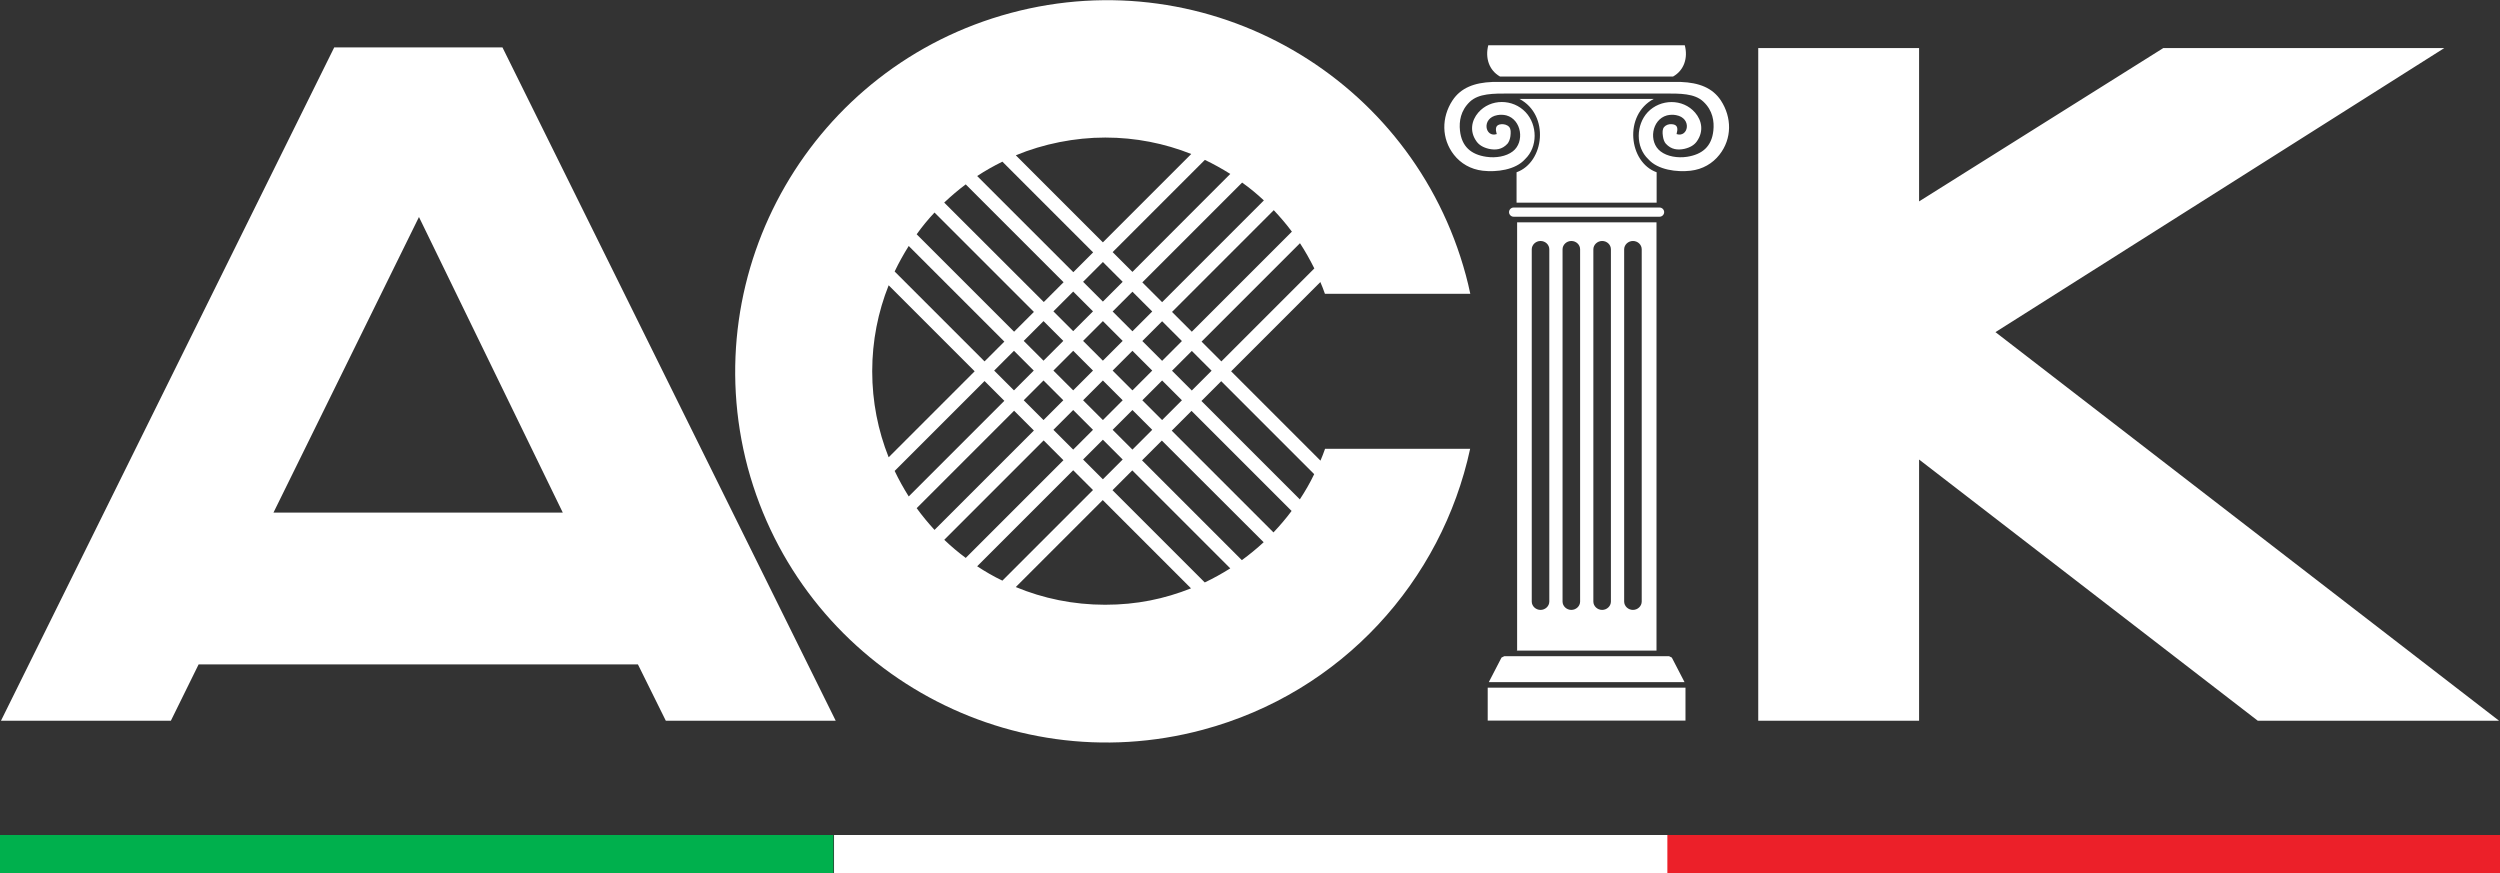 <?xml version="1.0" encoding="UTF-8"?><svg id="Layer_1" xmlns="http://www.w3.org/2000/svg" viewBox="0 0 179.37 62.65"><rect x="0" y="0" width="179.37" height="62.65" fill="#333333" stroke="none"/><defs><style>.cls-1,.cls-2{fill:#fff;}.cls-2{fill-rule:evenodd;}.cls-3{fill:#ec2029;}.cls-4{fill:#00b04d;}</style></defs><path class="cls-2" d="M155.22,3.45h20.15l-32.2,20.38,36.13,27.88h-17.31l-24.3-18.74v18.74h-11.54V3.45h11.54V14.45l17.52-11Zm-44.69,13.84c.35,0,.63,.27,.63,.6v25.27c0,.33-.29,.6-.63,.6s-.63-.27-.63-.6V17.89c0-.33,.29-.6,.63-.6m2.21,0c.35,0,.63,.27,.63,.6v25.27c0,.33-.29,.6-.63,.6s-.63-.27-.63-.6V17.89c0-.33,.29-.6,.63-.6m2.21,0c.35,0,.63,.27,.63,.6v25.27c0,.33-.29,.6-.63,.6s-.63-.27-.63-.6V17.89c0-.33,.29-.6,.63-.6m2.21,0c.35,0,.63,.27,.63,.6v25.27c0,.33-.29,.6-.63,.6s-.63-.27-.63-.6V17.89c0-.33,.29-.6,.63-.6m3.77,34.41h-14.19v-2.36h14.19v2.36Zm-1.18-4.62l.2,.1,.88,1.7,.03,.06h-14.04l.03-.06,.88-1.7,.2-.1h11.83Zm1.13-43.83h-14.1c-.23,.9,.05,1.79,.84,2.24h12.42c.79-.44,1.08-1.34,.84-2.24m-2.23,3.85c-2.17,1.15-1.8,4.54,.21,5.26v2.18h-10.05v-2.18c2.01-.72,2.38-4.12,.21-5.26h9.63Zm-10.05,7.79h10.47c.18,0,.33,.15,.33,.33s-.15,.33-.33,.33h-10.47c-.18,0-.33-.15-.33-.33s.15-.33,.33-.33m12-9.01c1.3,.05,2.27,.42,2.87,1.33,.79,1.21,.81,2.74-.11,3.9-.48,.61-1.19,1.04-2.07,1.14-.97,.11-2.34-.05-3.03-.83-.92-.87-.89-2.46-.04-3.37,.91-.96,2.52-.99,3.4,.03,.48,.56,.64,1.34,.12,2.07-.18,.25-.46,.43-.89,.53-.47,.1-.94,.06-1.33-.37-.11-.12-.18-.32-.21-.54-.04-.27-.04-.51,.09-.66,.13-.15,.35-.22,.55-.2,.47,.03,.43,.37,.34,.71,.84,.28,1.14-1.15-.04-1.36-.22-.04-.44-.03-.65,.02-1.1,.3-1.34,1.91-.46,2.58,.48,.37,1.22,.49,1.9,.39,1.1-.17,1.77-.74,1.89-1.88,.07-.66-.04-1.44-.71-2.07-.64-.61-1.68-.59-2.8-.59h-11.16c-1.12,0-2.16-.01-2.8,.59-.67,.64-.78,1.41-.71,2.07,.12,1.14,.79,1.72,1.89,1.88,.68,.1,1.42-.02,1.9-.39,.87-.67,.63-2.28-.46-2.58-.2-.05-.43-.06-.65-.02-1.17,.21-.88,1.64-.04,1.36-.1-.34-.13-.68,.34-.71,.2-.01,.42,.05,.55,.2,.13,.15,.12,.39,.09,.66-.03,.22-.11,.42-.21,.54-.39,.43-.86,.47-1.33,.37-.43-.1-.71-.28-.89-.53-.52-.72-.36-1.51,.12-2.07,.88-1.02,2.49-1,3.4-.03,.86,.91,.88,2.5-.04,3.37-.69,.78-2.05,.94-3.03,.83-.88-.1-1.59-.53-2.07-1.14-.91-1.16-.9-2.69-.11-3.9,.6-.91,1.57-1.28,2.87-1.33h13.53Zm-1.75,10.06v30.74h-10.04l.04-.02V15.95h10Z"/><path class="cls-2" d="M59.96,51.71h-12.19l-2-4.04H14.25l-1.99,4.04H.07L23.98,3.4h12.07l23.91,48.31Zm-19.58-14.93L30.06,15.57l-10.44,21.21h20.77Z"/><path class="cls-2" d="M89.12,13.1l-7.16,7.16,1.42,1.42,7.3-7.3c-.49-.46-1.01-.89-1.56-1.28m2.27,1.98l-7.3,7.3,1.42,1.42,7.18-7.18c-.4-.54-.84-1.05-1.3-1.54m1.88,2.37l-7.06,7.06,1.42,1.42,6.67-6.67c-.31-.62-.65-1.23-1.03-1.81m1.47,2.78l-6.41,6.41,6.41,6.41c.12-.28,.23-.56,.33-.85h10.41c-2.04,9.46-9.18,17.48-19.18,20.16-14.21,3.81-28.82-4.62-32.65-18.81-3.78-14.21,4.66-28.81,18.87-32.62,14.21-3.81,28.82,4.61,32.65,18.81,.12,.45,.23,.9,.32,1.34h-10.43c-.1-.29-.21-.57-.33-.85m-.44,13.79l-6.67-6.67-1.42,1.42,7.06,7.06c.38-.58,.73-1.18,1.03-1.81m-1.62,2.64l-7.18-7.18-1.42,1.42,7.3,7.3c.46-.49,.9-1,1.3-1.54m-2.01,2.24l-7.3-7.29-1.42,1.42,7.16,7.16c.55-.4,1.07-.83,1.56-1.28m-2.4,1.86l-7.02-7.02-1.42,1.42,6.62,6.62c.63-.3,1.24-.64,1.83-1.01m-2.81,1.44l-6.34-6.34-6.24,6.24c1.97,.82,4.14,1.27,6.41,1.27s4.26-.42,6.17-1.18m-13.55-.54l6.51-6.51-1.42-1.42-6.89,6.89c.58,.38,1.18,.73,1.81,1.03m-2.64-1.62l7.02-7.02-1.42-1.42-7.13,7.13c.48,.46,1,.9,1.54,1.3m-2.24-2.01l7.13-7.13-1.42-1.42-6.99,6.99c.4,.55,.83,1.07,1.28,1.56m-1.85-2.4l6.86-6.86-1.42-1.42-6.45,6.45c.3,.63,.64,1.24,1.01,1.83m-1.44-2.81l6.17-6.17-6.17-6.17c-.76,1.91-1.18,3.99-1.18,6.17s.42,4.26,1.18,6.17m.43-13.33l6.45,6.45,1.42-1.42-6.86-6.86c-.37,.59-.71,1.2-1.01,1.83m1.58-2.67l6.99,6.99,1.42-1.42-7.13-7.13c-.46,.49-.89,1.01-1.28,1.56m1.98-2.27l7.14,7.13,1.42-1.42-7.02-7.02c-.54,.4-1.05,.84-1.54,1.3m2.37-1.89l6.89,6.89,1.42-1.42-6.51-6.51c-.63,.31-1.23,.65-1.81,1.03m2.78-1.48l6.24,6.24,6.34-6.34c-1.91-.76-3.99-1.18-6.17-1.18s-4.43,.45-6.41,1.27m13.56,.33l-6.62,6.62,1.42,1.42,7.02-7.03c-.59-.37-1.2-.71-1.83-1.01m-12.99,12.99l1.42,1.42,1.42-1.42-1.42-1.42-1.42,1.42Zm2.13,2.13l1.42,1.42,1.42-1.42-1.42-1.42-1.42,1.42Zm2.13,2.13l1.42,1.42,1.42-1.42-1.42-1.42-1.42,1.42Zm2.12,2.12l1.42,1.42,1.42-1.42-1.42-1.42-1.42,1.42Zm.72,2.13l-1.42-1.42-1.42,1.42,1.42,1.42,1.42-1.42Zm-2.13-2.13l-1.42-1.42-1.42,1.42,1.42,1.42,1.42-1.42Zm-2.13-2.12l-1.42-1.42-1.42,1.42,1.42,1.42,1.42-1.42Zm-2.12-2.13l-1.42-1.42-1.42,1.42,1.42,1.42,1.42-1.42Zm1.41-4.25l1.42,1.42,1.42-1.42-1.42-1.42-1.42,1.42Zm2.13,2.12l1.42,1.42,1.42-1.42-1.42-1.42-1.42,1.42Zm2.12,2.13l1.42,1.42,1.42-1.42-1.42-1.42-1.42,1.42Zm2.13,2.13l1.42,1.42,1.42-1.42-1.42-1.42-1.42,1.42Zm-4.25-8.5l1.42,1.42,1.42-1.42-1.42-1.42-1.42,1.42Zm2.12,2.13l1.42,1.42,1.42-1.42-1.42-1.42-1.42,1.42Zm2.13,2.12l1.42,1.42,1.42-1.42-1.42-1.42-1.42,1.42Zm2.13,2.13l1.42,1.42,1.42-1.42-1.42-1.42-1.42,1.42Z"/><rect class="cls-4" y="59.91" width="59.79" height="2.74"/><rect class="cls-3" x="119.58" y="59.91" width="59.79" height="2.74"/><rect class="cls-1" x="59.84" y="59.91" width="59.79" height="2.74"/></svg>